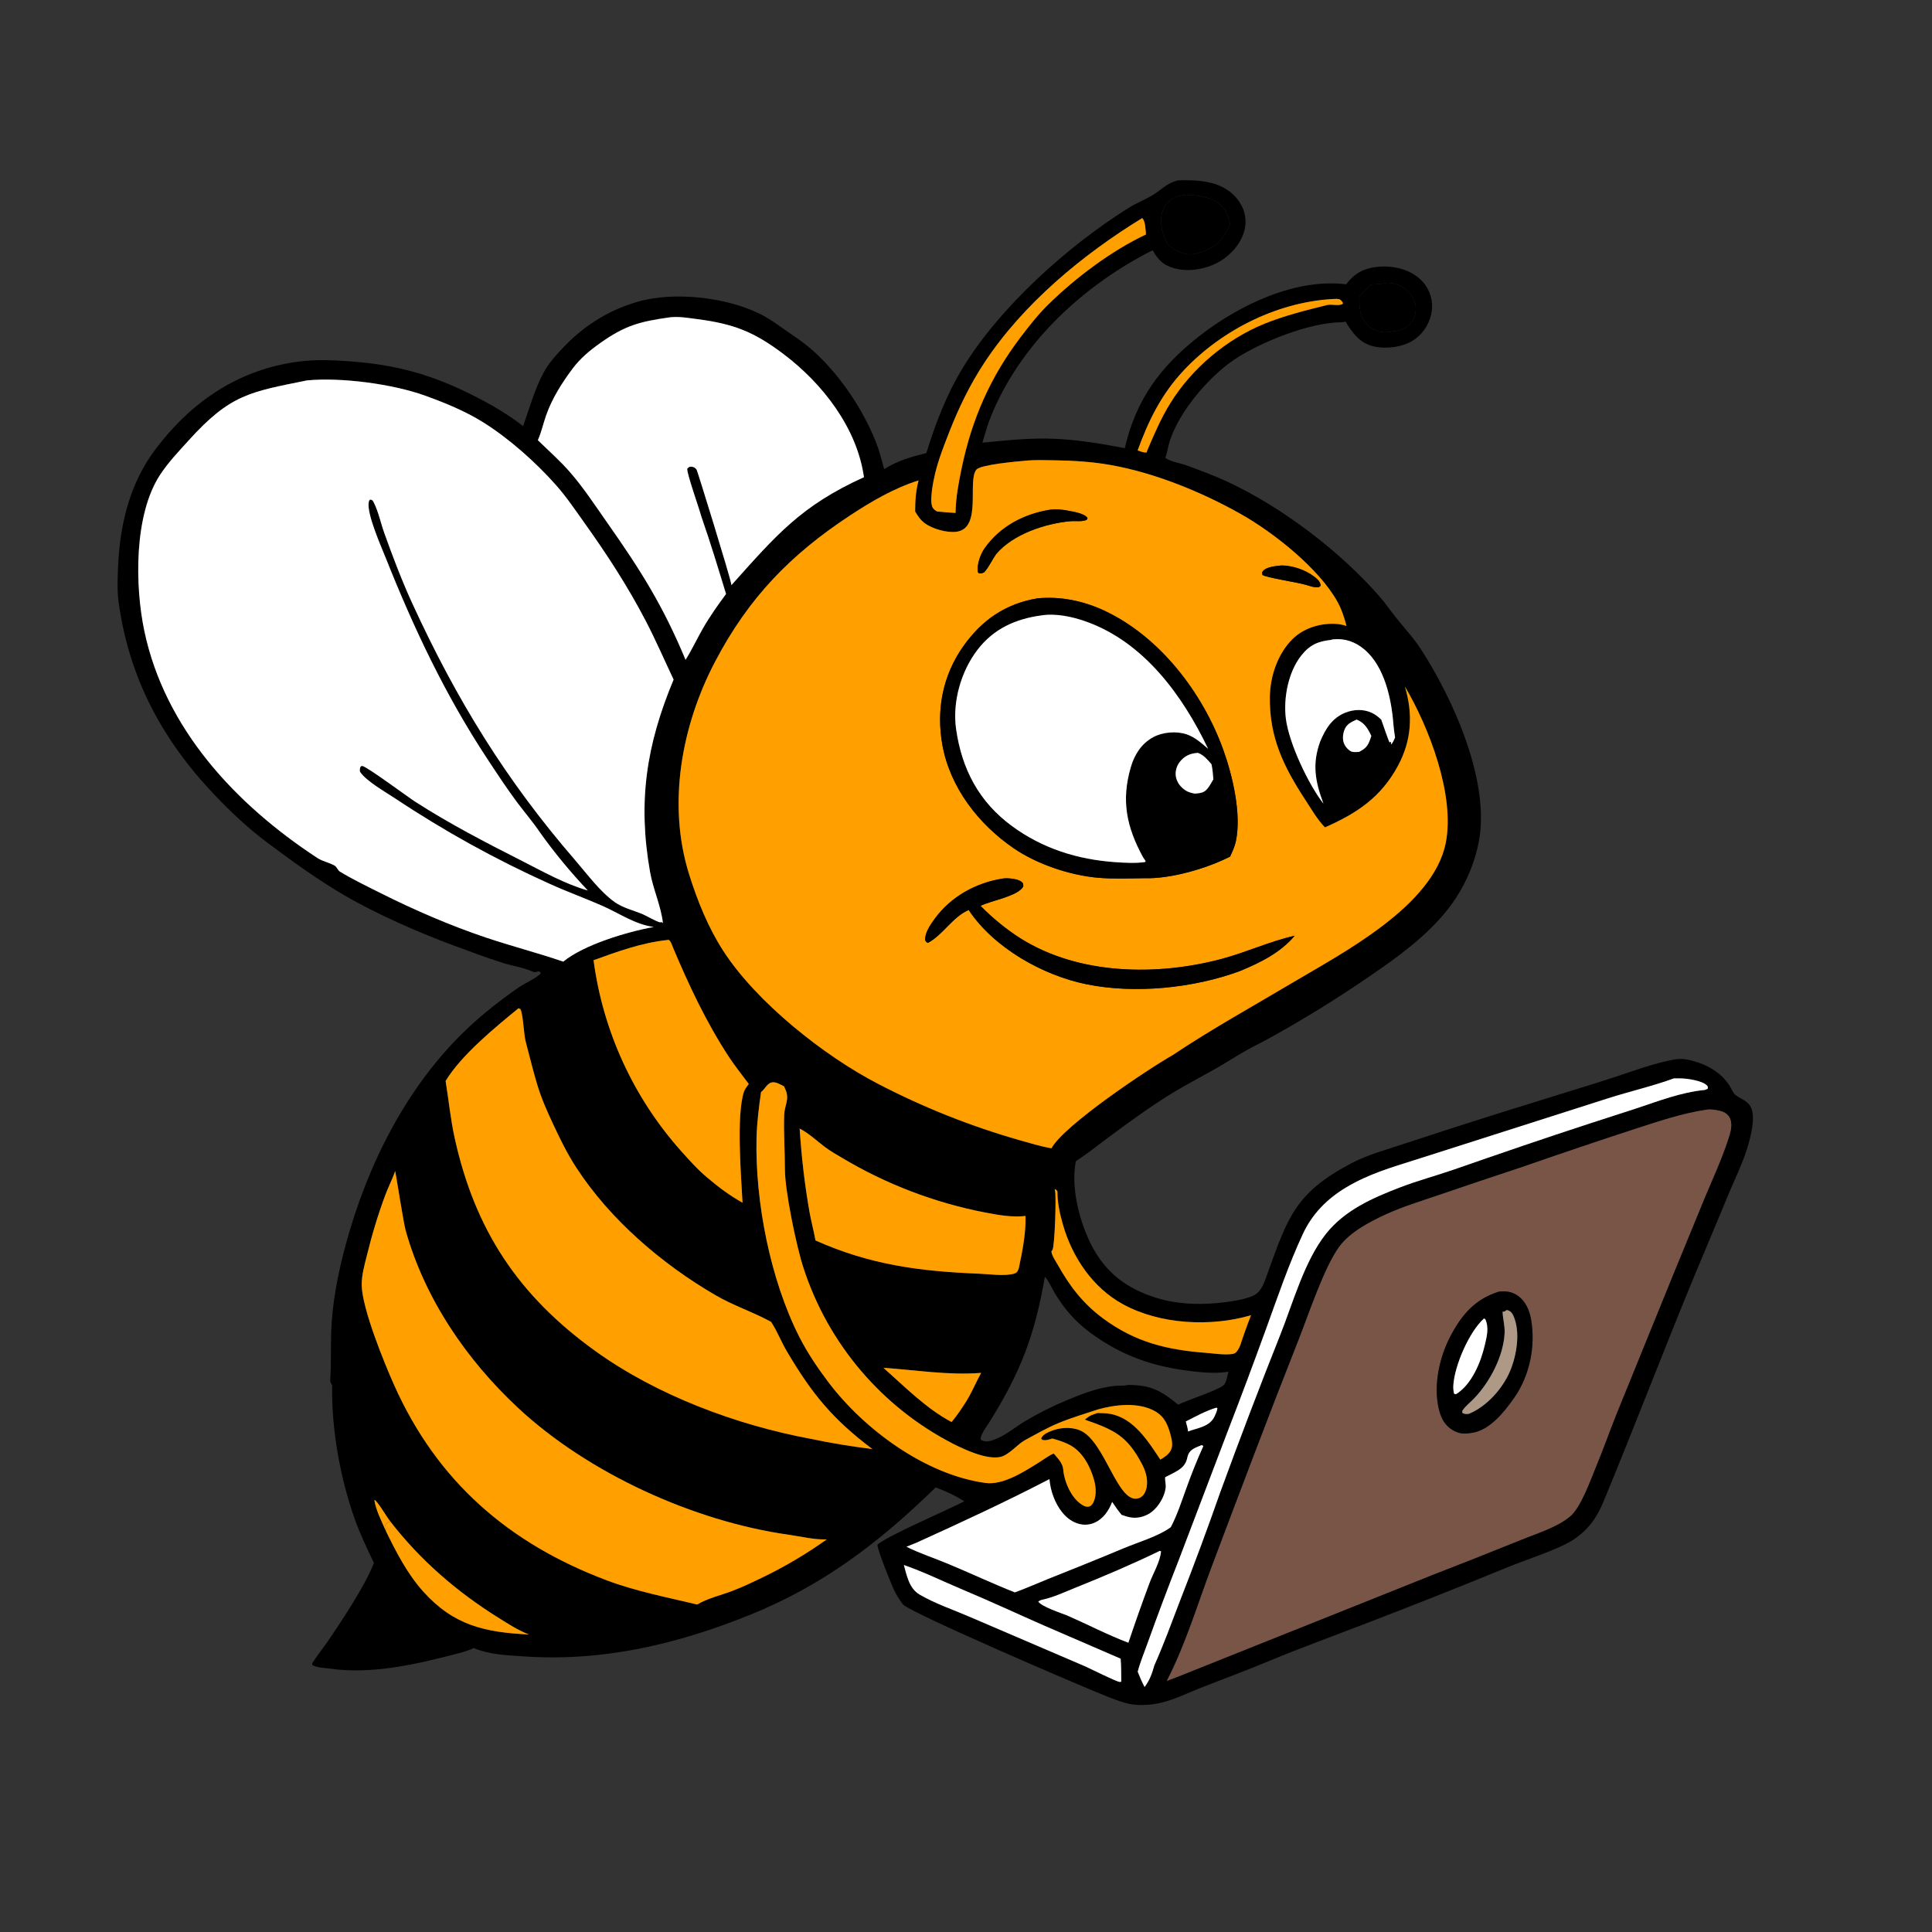 <?xml version="1.0" encoding="utf-8" ?>
<svg xmlns="http://www.w3.org/2000/svg" xmlns:xlink="http://www.w3.org/1999/xlink" width="1024" height="1024">
	<rect width="100%" height="100%" fill="#333333" stroke="none"/>
	<path d="M490.969 240.15C495.818 224.504 501.723 209.028 510.287 194.986C530.049 162.582 566.02 130.292 598.233 110.174C602.122 107.746 606.334 106.077 610.28 103.811C615.461 100.837 618.164 97.11 624.362 95.598C629.818 95.412 635.145 95.49 640.511 96.609C647.509 98.068 653.554 101.549 657.384 107.762C659.982 111.98 660.796 117.058 659.646 121.877C657.967 128.739 652.718 134.829 646.738 138.417C639.9 142.52 630.455 144.36 622.702 142.265C616.658 140.632 613.91 137.924 611.007 132.708C609.74 133.236 608.54 133.836 607.329 134.481C572.06 153.261 540.702 182.894 525.351 220.346C523.448 224.99 522.148 229.84 520.679 234.632C531.922 233.515 543.448 232.299 554.759 232.444C568.313 232.617 582.865 234.945 596.154 237.551C602.193 211.504 615.177 194.095 636 177.882C656.718 161.75 686.526 147.354 713.488 150.696C715.013 148.682 716.652 146.952 718.678 145.438C724.211 141.305 732.729 140.589 739.38 141.734C745.93 142.863 752.082 145.994 755.841 151.642C758.753 156.042 759.737 161.441 758.566 166.585C757.28 172.297 753.754 177.483 748.757 180.569C743.13 184.045 734.429 185.108 727.965 183.574C720.685 181.847 716.817 176.481 713.166 170.468C712.456 170.666 711.825 170.786 711.086 170.791C694.071 170.899 668.26 181.215 654.22 190.579C640.119 199.984 622.203 221.043 618.939 237.954C618.658 239.41 618.306 240.752 617.841 242.16L617.66 242.695C620.314 244.718 625.611 245.471 628.844 246.653C635.963 249.255 643.323 251.972 650.2 255.15C679.251 268.578 710.398 292.242 731.3 316.297C734.374 319.835 737.04 323.746 739.968 327.406C744.392 332.937 749.183 338.05 753.057 344.012C770.288 370.525 790.426 415.143 783.566 447.305C780.857 460.079 775.223 472.051 767.107 482.281C755.796 496.489 740.642 507.377 725.782 517.53C709.107 528.989 691.896 539.648 674.207 549.47C669.423 552.185 664.444 554.538 659.66 557.249C654.567 560.136 649.671 563.366 644.581 566.263C637.113 570.512 629.453 574.455 622.104 578.906C610.385 586.004 598.891 594.399 587.874 602.556C582.047 606.869 576.325 611.501 570.245 615.445C567.41 629.275 572.139 647.646 578.534 660.05C586.091 674.709 597.328 683.059 613.019 687.94C623.443 691.183 634.726 691.626 645.544 690.615C650.529 690.15 662.45 688.646 666.147 685.572C669.248 682.993 670.55 678.477 671.872 674.801C682.634 644.862 686.795 631.981 716.576 616.396C725.317 611.822 735.92 609.058 745.298 605.882C769.108 598.032 792.996 590.417 816.957 583.04C829.52 579.091 842.16 575.333 854.682 571.263C865.443 567.764 876.491 563.484 887.647 561.53C891.964 560.774 895.81 561.762 899.91 563.102C906.778 565.345 913.032 569.488 916.875 575.731C917.671 577.024 918.576 579.356 919.701 580.256C922.617 582.587 926.363 583.305 928.084 587.051C930.609 592.547 927.806 602.953 926.094 608.496C923.613 616.526 919.707 624.475 916.458 632.25L897.258 678.202C881.076 717.398 866.003 757.027 849.753 796.198C846.212 804.735 841.472 811.162 833.653 816.231C825.789 821.329 809.282 826.48 799.937 830.324C774.16 840.899 748.259 851.169 722.24 861.132C705.531 867.564 688.857 873.615 672.31 880.5C660.418 885.466 648.287 889.919 636.295 894.638C629.543 897.295 622.854 900.655 615.791 902.385C611.016 903.555 605.364 904.059 600.48 903.412C596.307 902.858 591.761 901.1 587.851 899.599C575.214 894.751 481.548 854.435 478.506 850.28C476.946 848.149 475.399 845.896 474.243 843.52C472.306 839.54 465.177 821.801 465.045 818.786C468.649 814.787 503.395 799.781 511.08 795.746C506.255 792.645 501.32 790.315 495.932 788.359C466.074 817.46 436.385 840.247 397.331 855.978C358.442 871.642 319.049 880.873 276.939 877.88C268.19 877.259 259.321 876.986 251.165 873.515C248.611 874.607 246.21 875.441 243.519 876.145C220.992 882.036 197.272 887.737 173.916 884.296C171.315 883.913 167.942 883.892 165.664 882.558C165.591 882.295 165.441 882.042 165.446 881.769C165.458 881.102 172.8 871.342 173.783 869.888C181.399 858.628 192.979 841.266 197.935 829.059L198.204 828.389C194.562 820.868 190.93 813.228 188.111 805.355C180.297 783.54 175.629 757.401 176.046 734.182C175.414 733.223 174.959 732.566 175.036 731.35C175.567 722.92 175.274 714.574 175.538 706.147C176.027 690.481 179.199 674.652 183.282 659.572C194.694 617.424 215.519 575.689 247.558 545.306C255.958 537.34 265.379 529.992 274.88 523.39C278.494 520.879 283.451 518.964 286.599 516.012L286.365 515.222L285.423 514.803C284.025 515.255 283.489 515.496 282.084 514.879C277.225 512.743 271.832 512.015 266.773 510.429C258.037 507.692 249.306 504.364 240.704 501.212C222.406 494.506 199.524 484.44 182.72 474.633C168.399 466.275 154.576 456.288 141.311 446.333C131.508 438.977 122.295 430.306 113.845 421.439C86.071 392.293 68.489 359.528 62.904 319.387C62.033 313.133 62.3 307.13 62.558 300.844C63.484 278.282 68.625 256.31 82.477 238.012C101.667 212.664 126.511 195.819 158.324 191.649C167.322 190.469 176.395 190.84 185.413 191.505C210.18 193.333 228.994 198.524 251.148 209.772C260.566 214.553 268.866 219.37 277.265 225.824C280.751 216.151 283.27 206.452 288.216 197.321C290.648 192.831 293.897 189.155 297.347 185.429C308.685 173.184 321.699 164.708 337.777 159.988C357.589 154.172 387.056 157.612 405.129 167.614C409.266 169.903 413.161 172.814 417.044 175.507C421.231 178.411 425.557 181.259 429.427 184.579C444.164 197.224 457.197 216.372 464.31 234.435C466.11 239.004 467.301 243.913 468.637 248.638C475.848 244.117 482.779 242.161 490.969 240.15ZM582.026 746.994C575.087 749.309 567.895 751.408 561.142 754.207C555.046 756.733 549.058 760.151 543.255 763.312C538.978 765.643 534.69 771.409 529.871 772.272C522.61 773.573 511.584 768.455 505.298 765.294C467.464 745.889 438.871 712.27 425.791 671.811C422.031 660.258 416.021 631.111 416.017 619.738C416.014 610.207 415.304 600.387 415.642 590.908C415.825 585.789 418.567 582.697 416.347 577.585L415.574 575.802C413.707 574.875 411.112 573.159 408.965 573.725C407.172 574.197 406.177 575.698 405.096 577.061C404.553 577.746 403.994 578.294 403.348 578.877C402.238 586.853 401.17 595.048 400.977 603.098C400.171 636.799 408.261 678.232 423.613 708.496C427.936 717.017 433.293 724.939 439.043 732.553C458.031 757.698 490.677 781.718 522.346 785.996C531.954 787.294 543.537 779.584 551.479 774.6C553.784 773.153 555.952 771.43 558.481 770.398C560.655 772.875 563.282 775.551 563.55 778.952C564.043 785.204 567.52 793.159 572.553 796.915C573.824 797.863 575.274 798.773 576.925 798.568C577.816 798.458 578.615 797.742 579.086 797.008C581.288 793.576 580.978 788.545 579.981 784.781C578.097 777.676 573.989 769.711 567.37 766.05C564.345 764.376 561.057 763.363 557.744 762.442C555.881 763.037 554.497 763.579 552.544 763.182L551.801 762.512C552.573 760.545 554.638 759.503 556.523 758.699C561.334 756.648 567.312 756.081 572.239 758.046C585.849 763.473 592.385 798.156 603.733 794.01C605.434 793.388 606.659 791.756 607.25 790.104C608.873 785.571 607.589 780.454 605.444 776.325C597.439 760.913 590.544 757.888 574.99 752.435C576.58 751.125 577.737 750.2 579.713 749.591C580.353 749.394 581.007 749.239 581.595 748.918C583.856 748.999 586.269 748.974 588.494 749.384C601.014 751.69 608.606 764.01 615.017 773.646C617.048 772.362 619.168 771.127 620.401 768.977C621.866 766.423 621.167 763.357 620.467 760.688C619.048 755.27 617.223 750.772 612.061 747.903C603.32 743.046 591.224 744.441 582.026 746.994ZM206.923 806.461C204.108 802.787 201.966 798.533 198.884 795.111L198.408 795.093C199.222 800.44 202.378 806.555 204.555 811.52C209.971 822.659 215.99 834.284 224.329 843.556C240.477 861.509 256.967 865.187 280.379 866.319C274.531 864.075 269.244 860.603 263.949 857.297C242.129 843.673 222.676 826.849 206.923 806.461ZM628.536 103.285C624.807 103.534 621.337 104.657 618.741 107.489C616.094 110.376 615.179 114.592 615.415 118.41C615.673 122.594 617.283 126.016 618.978 129.768C623.404 132.912 627.651 135.609 633.335 134.56C634.98 134.256 636.551 133.726 638.124 133.167C646.015 129.932 648.524 126.395 651.93 118.795C650.99 113.971 649.318 109.933 645.016 107.163C640.522 104.269 633.816 103.301 628.536 103.285ZM605.391 115.585C573.808 134.94 542.206 161.076 521.686 192.315C514.066 203.915 508.175 216.086 503.118 228.986C500.314 236.14 497.431 243.499 495.624 250.983C494.765 254.541 492.302 266.207 494.473 269.258C495.048 270.066 495.847 270.647 496.709 271.106C499.965 271.464 503.2 271.693 506.472 271.853C506.553 263.924 508.077 255.979 509.683 248.233C515.108 222.055 524.921 199.725 541.133 178.449C545.721 172.428 550.185 166.714 555.604 161.395C569.99 147.274 589.134 132.843 607.388 124.27C607.134 121.925 607.174 117.232 605.391 115.585ZM733.837 150.243L726.531 150.902C724.5 152.98 722.446 155.036 720.513 157.208C720.411 162.69 720.503 167.718 724.531 171.99C726.948 174.553 730.439 175.992 733.949 176.099C735.576 176.148 737.289 175.857 738.886 175.557C742.444 175.186 745.484 174.02 747.828 171.167C749.913 168.631 750.786 164.997 750.274 161.777C749.666 157.961 747.006 154.581 743.851 152.464C741.592 150.948 737.156 149.496 734.406 150.022C734.206 150.06 734.027 150.169 733.837 150.243ZM708.581 158.394C678.492 159.354 647.914 174.446 627.401 196.306C615.611 208.869 608.811 222.699 602.987 238.7C604.522 239.223 606.141 240.02 607.758 239.792L608.047 238.823C611.657 230.282 615.335 221.73 620.216 213.818C631.632 195.312 650.031 179.779 670.185 171.591C680.822 167.27 692.087 164.488 703.201 161.711C705.845 161.05 709.464 162.367 711.621 161.092L711.818 160.621C711.343 159.766 710.943 159.303 710.179 158.692L708.581 158.394ZM355.139 168.171C339.003 170.451 331.343 172.452 317.99 181.926C312.547 185.789 307.591 189.913 303.558 195.286C297.836 202.908 292.59 211.188 289.429 220.229C287.915 224.56 286.938 229.118 285.068 233.311C290.732 238.836 296.902 244.275 302.09 250.233C309.37 258.597 315.506 268.02 321.872 277.073C339.61 302.297 351.49 321.164 363.362 349.713C366.763 344.295 369.442 338.509 372.62 332.968C376.267 326.61 380.48 320.7 384.821 314.809C380.644 301.155 376.546 287.57 371.832 274.086C370.792 270.105 363.799 250.401 364.271 248.4C364.991 247.645 365.398 247.245 366.569 247.358C367.733 247.47 368.617 247.995 369.237 248.963C369.673 249.644 386.923 305.406 387.556 309.489C387.589 309.706 387.631 309.923 387.668 310.14C411.331 283.738 424.439 268.084 457.916 252.923C454.21 226.695 435.953 203.298 415.32 187.688C399.676 175.853 388.848 171.649 369.602 169.142C364.88 168.527 359.896 167.653 355.139 168.171ZM162.787 201.607C132.383 207.776 122.129 208.941 99.901 233.526C94.676 239.306 89.163 245.081 84.88 251.604C70.945 272.824 71.465 310.542 76.513 334.47C87.449 386.313 124.97 426.402 168.145 454.701C170.943 456.535 174.347 457.132 177.24 458.713C178.696 459.509 178.805 461.148 180.239 462.016C187.053 466.143 194.707 469.833 201.841 473.414C219.553 482.302 238.532 490.5 257.284 496.835C270.932 501.445 284.939 505.023 298.541 509.691C309.455 500.706 332.502 493.848 346.488 491.321C336.251 489.856 328.423 484.135 319.147 480.062C309.974 476.035 300.519 472.618 291.397 468.477C262.832 455.64 235.378 440.462 209.316 423.097C204.235 419.755 194.559 414.22 191.141 409.516C190.42 408.523 190.747 407.874 190.915 406.733C191.457 406.118 191.317 405.961 192.013 405.981C194.124 406.041 216.217 422.439 219.933 424.833C238.227 436.615 257.197 446.415 276.565 456.243C287.791 461.94 299.425 468.522 311.571 471.984C302.645 462.559 293.746 451.859 286.238 441.262C282.455 435.67 278.078 430.613 274.048 425.212C268.539 417.829 263.366 409.929 258.29 402.228C236.072 368.524 219.311 333.064 204.423 295.651C202.075 289.751 194.25 272.244 195.454 266.134C195.577 265.506 195.626 265.477 195.873 264.988L196.62 264.682L195.928 265.217L196.278 264.704C197.422 265.097 197.51 265.163 198.084 266.295C200.592 271.237 201.811 277.291 203.695 282.548C208.203 295.124 213.009 307.809 218.587 319.952C241.951 370.823 268.177 413.525 304.777 455.827C311.065 463.095 317.899 472.458 325.747 478.086C330.101 481.208 335.838 482.516 340.744 484.586C342.367 485.271 348.547 488.79 349.802 488.831C350.139 488.841 350.474 488.783 350.809 488.759L351.366 489.28C350.361 480.189 346.143 471.286 344.541 462.182C337.967 424.831 342.562 394.833 357.022 360.19C352.096 349.779 347.549 339.26 342.22 329.034C332.623 310.621 321.717 293.881 309.676 277.017C304.941 270.385 300.231 263.366 294.826 257.266C283.929 244.968 269.653 232.242 255.705 223.594C246.338 217.785 235.704 213.456 225.351 209.716C208.136 203.498 180.953 199.908 162.787 201.607ZM543.286 244.203C539.011 244.564 519.713 246.282 517.526 248.893C512.562 254.818 520.618 279.731 507.18 281.799C502.062 282.587 494.18 280.338 490.089 277.268C487.823 275.568 486.48 273.513 485.051 271.12C485.05 265.193 485.378 260.403 486.864 254.639C473.936 258.678 461.647 265.88 450.41 273.286C418.871 294.074 396.772 316.855 379.051 350.614C361.21 384.599 353.59 426.175 365.237 463.378C369.658 477.502 375.292 491.497 383.351 503.981C400.913 531.183 436.66 559.54 465.134 574.327C489.085 586.808 514.233 596.841 540.197 604.274C545.837 605.862 551.542 607.628 557.321 608.617C563.607 596.619 608.407 566.67 621.621 559.173C641.907 545.589 663.388 533.723 684.372 521.25C711.493 505.13 759.664 480.334 766.291 446.669C771.248 421.486 757.42 385.443 744.622 363.876C748.992 378.52 748.247 392.346 740.93 405.927C731.979 422.539 719.238 431.062 702.25 438.524C698.155 434.301 694.992 428.77 691.784 423.856C680.383 406.394 672.735 390.801 673.047 369.346C673.205 358.424 677.194 346.473 685.12 338.67C690.755 333.123 699.07 330.444 706.885 330.619C709.314 330.673 711.363 331.023 713.691 331.754C712.413 327.14 711.107 322.919 708.759 318.733C698.917 301.193 675.143 282.294 657.525 272.373C636.893 260.754 612.072 250.611 588.723 246.475C579.034 244.759 569.256 244.129 559.43 243.975C554.139 243.892 548.55 243.67 543.286 244.203ZM705.365 339.179C698.525 339.914 694.137 341.847 689.711 347.435C682.751 356.221 680.15 370.134 681.556 381.063C683.228 394.068 693.578 415.889 701.449 425.951C697.12 414.259 695.303 404.978 699.786 392.872C702.55 386.271 706.104 380.479 713.101 377.706C717.537 375.949 722.504 375.763 726.911 377.725C728.844 378.585 730.578 379.969 732.095 381.432C732.636 382.827 736.068 393.136 736.519 393.479L737.255 393.146L737.259 394.588C738.335 393.641 738.825 392.182 739.42 390.905C739.06 388.546 738.706 386.217 738.528 383.836C737.527 370.498 733.84 353.183 723.103 344.186C718.299 340.16 712.789 338.194 706.491 338.888C705.979 338.944 705.802 339.027 705.365 339.179ZM719.044 381.394C716.078 382.742 713.685 383.779 712.51 387.038C711.616 389.516 711.425 392.429 712.699 394.815C713.406 396.14 714.942 397.846 716.389 398.368C717.501 398.769 719.113 398.57 720.286 398.529C723.883 396.771 725.091 395.211 726.373 391.434C726.528 390.973 726.679 390.511 726.824 390.047C725.014 386.2 723.208 383.036 719.044 381.394ZM353.77 498.215C340.416 499.596 327.167 504.353 314.598 508.934C319.583 546.57 335.774 581.835 361.067 610.147C365.366 614.928 369.885 620.053 374.85 624.137C380.879 629.265 386.631 633.577 393.564 637.463C392.783 623.036 390.255 591.725 394.205 578.953C394.676 577.432 395.649 576.179 396.577 574.911L396.861 574.517C393.27 569.666 389.42 564.911 386.122 559.858C374.362 541.836 365.166 522.301 356.828 502.51C356.326 501.32 355.526 498.54 354.304 498.111L353.77 498.215ZM274.844 534.37C262.52 544.444 244.403 559.281 236.184 572.94C237.781 582.868 238.799 593.163 240.945 602.961C251.677 651.969 274.839 686.761 315.418 715.988C348.198 739.598 390.341 755.312 429.91 762.656C440.796 764.959 451.398 766.636 462.421 768.059C441.388 752.261 430.375 738.811 417.049 716.236C414.082 711.209 411.884 705.467 408.713 700.631L408.066 700.278C398.707 695.235 388.671 691.958 379.388 686.575C350.936 670.077 323.362 646.479 305.352 618.727C300.771 611.667 296.928 603.863 293.361 596.242C290.196 589.481 287.179 582.762 284.976 575.614C282.562 567.784 280.682 559.788 278.58 551.871C277.615 548.237 277.243 537.023 275.779 534.832L274.844 534.37ZM887.266 571.551C875.946 575.665 864 578.415 852.499 582.061L776.213 606.428L750.314 614.689C737.536 618.71 725.19 622.34 713.576 629.292C703.417 635.373 695.531 643.307 690.512 654.103C683.053 670.149 677.346 686.95 671.325 703.564C664.584 722.166 657.614 740.788 650.477 759.239L624.58 827.368C619.01 841.55 613.653 855.815 608.51 870.157C606.666 875.403 604.413 880.65 603.008 886.027C604.108 888.83 605.23 891.506 606.668 894.154C609.381 890.482 610.603 887.052 611.824 882.693C616.812 871.528 620.941 860.171 625.302 848.759C632.839 829.541 640.018 810.185 646.835 790.701C657.045 762.733 667.654 734.912 678.658 707.247C685.417 690.235 691.415 668.253 702.836 653.9C712.809 641.369 727.468 634.94 742.076 629.334C751.48 625.725 761.221 623.138 770.73 619.838C794.762 611.497 818.764 603.214 842.966 595.351L867.558 587.388C879.021 583.574 891.103 578.949 903.147 577.749C903.892 577.675 904.477 577.411 905.127 577.062C905.168 576.4 905.36 576.057 904.893 575.507C902.488 572.674 893.819 571.541 890.181 571.551L889.346 571.559L887.266 571.551ZM904.448 588.183C891.3 590.128 878.64 594.515 866.016 598.56C845.907 605.142 825.859 611.912 805.875 618.867C791.026 623.772 776.201 628.752 761.401 633.806C752.441 636.856 743.31 639.669 734.687 643.591C726.212 647.446 715.566 653.03 709.948 660.661C701.806 671.721 693.76 696.326 688.296 710.145C672.499 750.1 657.339 790.334 642.191 830.54C634.545 850.836 628.419 871.57 618.433 890.92C622.173 889.511 625.898 888.06 629.606 886.567L758.82 834.895C774.52 828.825 790.172 822.633 805.774 816.319C814.123 812.892 825.123 809.582 832.087 803.799C838.001 798.888 843.062 784.189 846.063 776.99C849.825 767.966 853.042 758.713 856.684 749.639L887.16 674.709L903.608 634.679C907.823 624.628 912.433 614.656 915.843 604.296C916.969 600.874 918.402 596.711 917.083 593.155C916.422 591.372 914.944 589.977 913.182 589.291C910.959 588.425 906.79 587.736 904.448 588.183ZM423.82 598.175C424.807 612.952 426.421 627.405 428.988 642.011C429.9 647.202 431.291 652.298 432.232 657.47C461.295 670.432 487.586 673.842 519.041 675.092C524.381 675.304 532.446 676.527 537.566 675.033C538.781 674.679 539.18 674.108 539.692 672.993C539.854 672.642 539.961 672.197 540.062 671.819C541.96 662.887 543.772 653.645 543.558 644.483C536.695 645.359 528.924 643.951 522.169 642.658C495.327 637.466 469.596 627.629 446.135 613.591C443.169 611.841 440.172 610.131 437.407 608.069C433.039 604.811 428.694 600.597 423.82 598.175ZM209.47 620.647L209.163 621.502C207.737 625.368 205.825 629.131 204.359 633.029C200.348 643.694 197.179 654.329 194.455 665.391C193.192 670.521 191.623 675.867 191.715 681.195C191.929 693.605 203.669 722.411 208.924 734.167C231.745 785.222 269.678 818.045 321.521 837.589C337.051 843.444 353.431 846.557 369.521 850.433C374.851 847.199 382.067 845.517 387.964 843.288C393.867 841.056 399.549 838.286 405.231 835.55C416.737 829.915 427.763 823.347 438.198 815.914C431.645 816.156 424.595 814.377 418.094 813.459C367.767 806.35 311.777 780.897 274.489 746.133C247.226 720.716 225.008 688.183 214.963 651.992C213.882 648.094 209.582 620.783 209.47 620.647ZM558.974 630.207C559.049 630.525 559.131 630.841 559.197 631.161C559.884 634.467 559.058 660.604 557.801 662.532C557.631 662.793 557.437 663.038 557.255 663.292C557.618 665.829 559.486 668.315 560.735 670.54C567.094 681.865 574.002 690.863 584.535 698.696C601.587 711.375 618.452 715.474 639.312 717.046C643.695 717.376 648.797 718.255 653.111 717.65C654.628 717.438 655.32 716.731 656.121 715.509C656.658 714.69 657.025 713.792 657.408 712.896C659.14 707.577 661.028 702.31 663.07 697.102C641.775 703.357 614.907 702.032 595.24 691.304C579.213 682.562 568.318 666.404 563.367 649.059C561.75 643.393 560.4 637.412 560.472 631.493C559.953 630.677 559.917 630.676 558.974 630.207ZM553.811 676.708C548.376 707.875 541.095 726.989 524.267 753.992C523.067 755.918 518.832 761.412 519.993 763.241C522.232 764.367 524.1 764.033 526.432 763.245C532.575 761.169 537.904 756.495 543.424 753.193C550.359 749.044 557.796 745.335 565.246 742.217C573.449 738.785 581.96 735.484 590.834 734.54C592.291 734.385 596.438 734.598 597.611 734.043C609.95 734.029 615.231 736.958 624.459 744.507C630.479 741.649 643.444 737.572 647.806 734.733C648.892 734.026 649.385 733.252 649.788 732.058C650.335 730.441 650.685 728.71 651.078 727.049C644.248 728.089 637.844 727.506 631.023 726.689C610.852 724.273 594.261 718.465 577.837 706.32C569.887 700.441 564.039 693.717 558.981 685.256C557.403 682.618 555.873 678.951 553.811 676.708ZM468.234 724.961C479.506 734.961 490.918 746.602 504.354 753.702C506.787 750.801 508.871 747.783 510.937 744.614C514.652 739.144 516.882 733.374 520.015 727.655C502.501 729.024 485.609 726.145 468.234 724.961ZM644.791 746.061C639.143 747.746 633.742 750.739 628.504 753.407C628.97 755.15 629.521 756.905 629.701 758.703C634.858 756.762 641.223 756.224 643.794 750.635C644.394 749.329 645.047 747.892 645.25 746.462L644.791 746.061ZM636.839 765.966C634.116 767.134 631.013 767.97 629.781 770.948C629.492 771.646 629.355 772.385 629.176 773.116C628.429 776.16 626.64 777.974 623.981 779.578C621.927 780.815 619.712 781.858 617.573 782.942C617.378 784.847 618.039 786.69 617.829 788.538C617.316 793.052 614.245 798.226 610.756 801.088C607.775 803.534 603.665 804.834 599.815 804.341C598.024 804.111 596.167 803.498 594.471 802.912C592.653 800.705 591.049 798.436 589.463 796.058C587.692 800.686 584.787 805.009 580.087 807.09C576.929 808.488 573.406 808.434 570.224 807.144C564.452 804.804 560.649 799.223 558.471 793.602C557.239 790.424 556.534 787.359 556.217 783.97C532.979 796.041 509.376 806.961 485.529 817.761C483.84 818.46 482.144 819.143 480.442 819.81C487.633 823.379 495.077 825.774 502.451 828.847C514.303 833.786 525.949 839.254 537.882 844.003C543.762 841.869 549.441 839.299 555.248 836.985C568.667 831.638 581.995 826.29 595.319 820.704C603.19 817.404 613.799 814.358 620.541 809.445C624.017 802.813 626.291 795.63 628.856 788.612C631.527 781.117 634.504 773.735 637.779 766.484C637.145 765.948 637.478 766.078 636.839 765.966ZM614.75 821.978C600.288 828.997 585.214 835.43 570.296 841.395C564.171 843.844 558.808 846.502 552.315 847.92C551.555 848.086 550.961 848.409 550.31 848.82C551.762 851.471 562.476 854.979 565.626 856.231C576.389 860.938 587.1 866.534 598.062 870.685C601.604 860.124 605.32 849.621 609.207 839.182C611.164 833.854 614.872 827.867 615.375 822.261L614.75 821.978ZM479.069 829.485C480.623 835.166 481.9 841.897 487.356 845.12C495.465 849.912 505.474 853.264 514.15 857.038L574.862 883.075C577.94 884.393 591.291 891.2 593.508 891.471C593.773 891.503 594.033 891.37 594.296 891.32C594.223 887.273 594.325 883.175 593.966 879.143L553.016 861.424C538.754 855.155 524.697 848.613 510.321 842.584C499.923 838.223 489.717 833.17 479.069 829.485Z"/>
	<path fill="black" d="M618.978 129.768C617.283 126.016 615.673 122.594 615.415 118.41C615.179 114.592 616.094 110.376 618.741 107.489C621.337 104.657 624.807 103.534 628.536 103.285C633.816 103.301 640.522 104.269 645.016 107.163C649.318 109.933 650.99 113.971 651.93 118.795C648.524 126.395 646.015 129.932 638.124 133.167C636.551 133.726 634.98 134.256 633.335 134.56C627.651 135.609 623.404 132.912 618.978 129.768Z"/>
	<path fill="#FFA000" d="M496.709 271.106C495.847 270.647 495.048 270.066 494.473 269.258C492.302 266.207 494.765 254.541 495.624 250.983C497.431 243.499 500.314 236.14 503.118 228.986C508.175 216.086 514.066 203.915 521.686 192.315C542.206 161.076 573.808 134.94 605.391 115.585C607.174 117.232 607.134 121.925 607.388 124.27C589.134 132.843 569.99 147.274 555.604 161.395C550.185 166.714 545.721 172.428 541.133 178.449C524.921 199.725 515.108 222.055 509.683 248.233C508.077 255.979 506.553 263.924 506.472 271.853C503.2 271.693 499.965 271.464 496.709 271.106Z"/>
	<path fill="blac" d="M726.531 150.902L733.837 150.243C734.027 150.169 734.206 150.06 734.406 150.022C737.156 149.496 741.592 150.948 743.851 152.464C747.006 154.581 749.666 157.961 750.274 161.777C750.786 164.997 749.913 168.631 747.828 171.167C745.484 174.02 742.444 175.186 738.886 175.557C737.289 175.857 735.576 176.148 733.949 176.099C730.439 175.992 726.948 174.553 724.531 171.99C720.503 167.718 720.411 162.69 720.513 157.208C722.446 155.036 724.5 152.98 726.531 150.902Z"/>
	<path fill="#FFA000" d="M602.987 238.7C608.811 222.699 615.611 208.869 627.401 196.306C647.914 174.446 678.492 159.354 708.581 158.394L710.179 158.692C710.943 159.303 711.343 159.766 711.818 160.621L711.621 161.092C709.464 162.367 705.845 161.05 703.201 161.711C692.087 164.488 680.822 167.27 670.185 171.591C650.031 179.779 631.632 195.312 620.216 213.818C615.335 221.73 611.657 230.282 608.047 238.823L607.758 239.792C606.141 240.02 604.522 239.223 602.987 238.7Z"/>
	<path fill="white" d="M285.068 233.311C286.938 229.118 287.915 224.56 289.429 220.229C292.59 211.188 297.836 202.908 303.558 195.286C307.591 189.913 312.547 185.789 317.99 181.926C331.343 172.452 339.003 170.451 355.139 168.171C359.896 167.653 364.88 168.527 369.602 169.142C388.848 171.649 399.676 175.853 415.32 187.688C435.953 203.298 454.21 226.695 457.916 252.923C424.439 268.084 411.331 283.738 387.668 310.14C387.631 309.923 387.589 309.706 387.556 309.489C386.923 305.406 369.673 249.644 369.237 248.963C368.617 247.995 367.733 247.47 366.569 247.358C365.398 247.245 364.991 247.645 364.271 248.4C363.799 250.401 370.792 270.105 371.832 274.086C376.546 287.57 380.644 301.155 384.821 314.809C380.48 320.7 376.267 326.61 372.62 332.968C369.442 338.509 366.763 344.295 363.362 349.713C351.49 321.164 339.61 302.297 321.872 277.073C315.506 268.02 309.37 258.597 302.09 250.233C296.902 244.275 290.732 238.836 285.068 233.311Z"/>
	<path fill="white" d="M298.541 509.691C284.939 505.023 270.932 501.445 257.284 496.835C238.532 490.5 219.553 482.302 201.841 473.414C194.707 469.833 187.053 466.143 180.239 462.016C178.805 461.148 178.696 459.509 177.24 458.713C174.347 457.132 170.943 456.535 168.145 454.701C124.97 426.402 87.449 386.313 76.513 334.47C71.465 310.542 70.945 272.824 84.88 251.604C89.163 245.081 94.676 239.306 99.901 233.526C122.129 208.941 132.383 207.776 162.787 201.607C180.953 199.908 208.136 203.498 225.351 209.716C235.704 213.456 246.338 217.785 255.705 223.594C269.653 232.242 283.929 244.968 294.826 257.266C300.231 263.366 304.941 270.385 309.676 277.017C321.717 293.881 332.623 310.621 342.22 329.034C347.549 339.26 352.096 349.779 357.022 360.19C342.562 394.833 337.967 424.831 344.541 462.182C346.143 471.286 350.361 480.189 351.366 489.28L350.809 488.759C350.474 488.783 350.139 488.841 349.802 488.831C348.547 488.79 342.367 485.271 340.744 484.586C335.838 482.516 330.101 481.208 325.747 478.086C317.899 472.458 311.065 463.095 304.777 455.827C268.177 413.525 241.951 370.823 218.587 319.952C213.009 307.809 208.203 295.124 203.695 282.548C201.811 277.291 200.592 271.237 198.084 266.295C197.51 265.163 197.422 265.097 196.278 264.704L195.928 265.217L196.62 264.682L195.873 264.988C195.626 265.477 195.577 265.506 195.454 266.134C194.25 272.244 202.075 289.751 204.423 295.651C219.311 333.064 236.072 368.524 258.29 402.228C263.366 409.929 268.539 417.829 274.048 425.212C278.078 430.613 282.455 435.67 286.238 441.262C293.746 451.859 302.645 462.559 311.571 471.984C299.425 468.522 287.791 461.94 276.565 456.243C257.197 446.415 238.227 436.615 219.933 424.833C216.217 422.439 194.124 406.041 192.013 405.981C191.317 405.961 191.457 406.118 190.915 406.733C190.747 407.874 190.42 408.523 191.141 409.516C194.559 414.22 204.235 419.755 209.316 423.097C235.378 440.462 262.832 455.64 291.397 468.477C300.519 472.618 309.974 476.035 319.147 480.062C328.423 484.135 336.251 489.856 346.488 491.321C332.502 493.848 309.455 500.706 298.541 509.691Z"/>
	<path fill="#FFA000" d="M485.051 271.12C486.48 273.513 487.823 275.568 490.089 277.268C494.18 280.338 502.062 282.587 507.18 281.799C520.618 279.731 512.562 254.818 517.526 248.893C519.713 246.282 539.011 244.564 543.286 244.203C548.55 243.67 554.139 243.892 559.43 243.975C569.256 244.129 579.034 244.759 588.723 246.475C612.072 250.611 636.893 260.754 657.525 272.373C675.143 282.294 698.917 301.193 708.759 318.733C711.107 322.919 712.413 327.14 713.691 331.754C711.363 331.023 709.314 330.673 706.885 330.619C699.07 330.444 690.755 333.123 685.12 338.67C677.194 346.473 673.205 358.424 673.047 369.346C672.735 390.801 680.383 406.394 691.784 423.856C694.992 428.77 698.155 434.301 702.25 438.524C719.238 431.062 731.979 422.539 740.93 405.927C748.247 392.346 748.992 378.52 744.622 363.876C757.42 385.443 771.248 421.486 766.291 446.669C759.664 480.334 711.493 505.13 684.372 521.25C663.388 533.723 641.907 545.589 621.621 559.173C608.407 566.67 563.607 596.619 557.321 608.617C551.542 607.628 545.837 605.862 540.197 604.274C514.233 596.841 489.085 586.808 465.134 574.327C436.66 559.54 400.913 531.183 383.351 503.981C375.292 491.497 369.658 477.502 365.237 463.378C353.59 426.175 361.21 384.599 379.051 350.614C396.772 316.855 418.871 294.074 450.41 273.286C461.647 265.88 473.936 258.678 486.864 254.639C485.378 260.403 485.05 265.193 485.051 271.12ZM556.7 270.136C542.894 272.31 530.168 278.906 521.944 290.479C519.651 293.705 517.766 299.074 518.206 303.01L518.712 303.805C520.053 304.066 520.324 303.867 521.619 303.361C524.275 300.466 525.75 296.744 528.075 293.59C536.882 283.136 554.017 277.455 567.308 276.26C569.937 276.024 573.753 276.675 576.035 275.459L576.411 274.529C574.703 272.034 568.716 271.184 565.806 270.617C562.867 270.044 559.68 269.793 556.7 270.136ZM679.233 299.703C676.276 300.04 671.11 300.319 669.232 302.892C668.789 303.501 669.007 303.953 669.065 304.658C670.598 306.11 688.233 308.732 692.245 310.006C694.494 310.654 696.778 311.592 699.128 311.161L700.016 310.392C699.708 308.123 698.152 306.821 696.361 305.472C691.756 302.003 685.002 299.719 679.233 299.703ZM549.815 317.143C532.955 319.987 520.441 328.583 510.583 342.506C499.646 357.953 496.151 376.226 499.464 394.753C503.509 417.379 518.662 436.874 537.35 449.643C549.704 458.084 566.999 463.9 581.897 465.222C590.055 465.946 598.418 465.559 606.608 465.472C620.498 465.893 639.518 460.348 651.961 454.025C653.187 451.404 654.413 448.801 655.024 445.953C658.135 431.45 653.262 410.955 648.296 397.209C637.432 367.142 614.68 337.323 585.174 323.586C574.158 318.458 561.949 315.947 549.815 317.143ZM531.577 465.636C517.274 467.89 504.093 475.126 495.446 486.917C493.16 490.035 490.14 494.377 490.335 498.351C490.932 499.224 490.83 499.367 491.882 499.731C499.96 495.33 504.762 486.091 513.418 482.317C526.755 502.363 552.686 516.982 575.871 521.685C601.606 526.905 632.604 523.742 657.125 514.712C667.901 510.24 678.593 505.025 686.216 495.963C672.932 498.959 660.573 504.762 647.475 508.25C613.198 517.38 571.949 516.781 541.134 497.505C533.664 492.832 525.86 486.436 519.702 480.111C525.482 477.252 539.516 475.051 542.36 469.865C542.369 468.599 542.419 468.155 541.305 467.291C539.311 465.745 534.04 465.284 531.577 465.636Z"/>
	<path d="M528.075 293.59C525.75 296.744 524.275 300.466 521.619 303.361C520.324 303.867 520.053 304.066 518.712 303.805L518.206 303.01C517.766 299.074 519.651 293.705 521.944 290.479C530.168 278.906 542.894 272.31 556.7 270.136C559.68 269.793 562.867 270.044 565.806 270.617C568.716 271.184 574.703 272.034 576.411 274.529L576.035 275.459C573.753 276.675 569.937 276.024 567.308 276.26C554.017 277.455 536.882 283.136 528.075 293.59Z"/>
	<path d="M692.245 310.006C688.233 308.732 670.598 306.11 669.065 304.658C669.007 303.953 668.789 303.501 669.232 302.892C671.11 300.319 676.276 300.04 679.233 299.703C685.002 299.719 691.756 302.003 696.361 305.472C698.152 306.821 699.708 308.123 700.016 310.392L699.128 311.161C696.778 311.592 694.494 310.654 692.245 310.006Z"/>
	<path d="M606.608 465.472C598.418 465.559 590.055 465.946 581.897 465.222C566.999 463.9 549.704 458.084 537.35 449.643C518.662 436.874 503.509 417.379 499.464 394.753C496.151 376.226 499.646 357.953 510.583 342.506C520.441 328.583 532.955 319.987 549.815 317.143C561.949 315.947 574.158 318.458 585.174 323.586C614.68 337.323 637.432 367.142 648.296 397.209C653.262 410.955 658.135 431.45 655.024 445.953C654.413 448.801 653.187 451.404 651.961 454.025C639.518 460.348 620.498 465.893 606.608 465.472ZM551.931 326.186C538.325 328.021 526.661 333.238 518.118 344.373C509.307 355.856 504.705 372.09 506.755 386.45C509.785 407.678 518.893 424.992 536.343 437.818C552.582 449.755 571.206 455.597 591.184 456.963C596.313 457.313 601.755 457.636 606.863 456.913L607.239 456.46C606.757 455.7 606.285 454.952 605.753 454.225C597.13 438.314 594.136 424.364 599.382 406.503C601.325 399.888 604.987 394.131 611.18 390.732C616.141 388.009 623.568 387.361 628.947 389.208C633.417 390.742 636.815 393.879 640.332 396.89C626.815 368.576 606.272 340.349 575.592 329.421C568.422 326.867 559.547 324.963 551.931 326.186ZM633.65 399.16C630.246 399.561 627.543 401.011 625.384 403.728C623.6 405.972 622.754 408.899 623.269 411.737C623.813 414.739 625.757 417.192 628.249 418.866C629.776 419.892 631.445 420.261 633.217 420.633C636.032 420.395 638.132 420.299 639.992 417.982C641.19 416.49 642.141 414.69 643.114 413.045C642.89 410.366 642.687 407.726 642.132 405.089C639.999 402.634 638.11 400.261 634.991 399.046L633.65 399.16Z"/>
	<path fill="white" d="M605.753 454.225C606.285 454.952 606.757 455.7 607.239 456.46L606.863 456.913C601.755 457.636 596.313 457.313 591.184 456.963C571.206 455.597 552.582 449.755 536.343 437.818C518.893 424.992 509.785 407.678 506.755 386.45C504.705 372.09 509.307 355.856 518.118 344.373C526.661 333.238 538.325 328.021 551.931 326.186C559.547 324.963 568.422 326.867 575.592 329.421C606.272 340.349 626.815 368.576 640.332 396.89C636.815 393.879 633.417 390.742 628.947 389.208C623.568 387.361 616.141 388.009 611.18 390.732C604.987 394.131 601.325 399.888 599.382 406.503C594.136 424.364 597.13 438.314 605.753 454.225Z"/>
	<path fill="white" d="M701.449 425.951C693.578 415.889 683.228 394.068 681.556 381.063C680.15 370.134 682.751 356.221 689.711 347.435C694.137 341.847 698.525 339.914 705.365 339.179C705.802 339.027 705.979 338.944 706.491 338.888C712.789 338.194 718.299 340.16 723.103 344.186C733.84 353.183 737.527 370.498 738.528 383.836C738.706 386.217 739.06 388.546 739.42 390.905C738.825 392.182 738.335 393.641 737.259 394.588L737.255 393.146L736.519 393.479C736.068 393.136 732.636 382.827 732.095 381.432C730.578 379.969 728.844 378.585 726.911 377.725C722.504 375.763 717.537 375.949 713.101 377.706C706.104 380.479 702.55 386.271 699.786 392.872C695.303 404.978 697.12 414.259 701.449 425.951Z"/>
	<path fill="white" d="M720.286 398.529C719.113 398.57 717.501 398.769 716.389 398.368C714.942 397.846 713.406 396.14 712.699 394.815C711.425 392.429 711.616 389.516 712.51 387.038C713.685 383.779 716.078 382.742 719.044 381.394C723.208 383.036 725.014 386.2 726.824 390.047C726.679 390.511 726.528 390.973 726.373 391.434C725.091 395.211 723.883 396.771 720.286 398.529Z"/>
	<path fill="white" d="M633.217 420.633C631.445 420.261 629.776 419.892 628.249 418.866C625.757 417.192 623.813 414.739 623.269 411.737C622.754 408.899 623.6 405.972 625.384 403.728C627.543 401.011 630.246 399.561 633.65 399.16L634.991 399.046C638.11 400.261 639.999 402.634 642.132 405.089C642.687 407.726 642.89 410.366 643.114 413.045C642.141 414.69 641.19 416.49 639.992 417.982C638.132 420.299 636.032 420.395 633.217 420.633Z"/>
	<path d="M513.418 482.317C504.762 486.091 499.96 495.33 491.882 499.731C490.83 499.367 490.932 499.224 490.335 498.351C490.14 494.377 493.16 490.035 495.446 486.917C504.093 475.126 517.274 467.89 531.577 465.636C534.04 465.284 539.311 465.745 541.305 467.291C542.419 468.155 542.369 468.599 542.36 469.865C539.516 475.051 525.482 477.252 519.702 480.111C525.86 486.436 533.664 492.832 541.134 497.505C571.949 516.781 613.198 517.38 647.475 508.25C660.573 504.762 672.932 498.959 686.216 495.963C678.593 505.025 667.901 510.24 657.125 514.712C632.604 523.742 601.606 526.905 575.871 521.685C552.686 516.982 526.755 502.363 513.418 482.317Z"/>
	<path fill="#FFA000" d="M314.598 508.934C327.167 504.353 340.416 499.596 353.77 498.215L354.304 498.111C355.526 498.54 356.326 501.32 356.828 502.51C365.166 522.301 374.362 541.836 386.122 559.858C389.42 564.911 393.27 569.666 396.861 574.517L396.577 574.911C395.649 576.179 394.676 577.432 394.205 578.953C390.255 591.725 392.783 623.036 393.564 637.463C386.631 633.577 380.879 629.265 374.85 624.137C369.885 620.053 365.366 614.928 361.067 610.147C335.774 581.835 319.583 546.57 314.598 508.934Z"/>
	<path fill="#FFA000" d="M236.184 572.94C244.403 559.281 262.52 544.444 274.844 534.37L275.779 534.832C277.243 537.023 277.615 548.237 278.58 551.871C280.682 559.788 282.562 567.784 284.976 575.614C287.179 582.762 290.196 589.481 293.361 596.242C296.928 603.863 300.771 611.667 305.352 618.727C323.362 646.479 350.936 670.077 379.388 686.575C388.671 691.958 398.707 695.235 408.066 700.278L408.713 700.631C411.884 705.467 414.082 711.209 417.049 716.236C430.375 738.811 441.388 752.261 462.421 768.059C451.398 766.636 440.796 764.959 429.91 762.656C390.341 755.312 348.198 739.598 315.418 715.988C274.839 686.761 251.677 651.969 240.945 602.961C238.799 593.163 237.781 582.868 236.184 572.94Z"/>
	<path fill="white" d="M603.008 886.027C604.413 880.65 606.666 875.403 608.51 870.157C613.653 855.815 619.01 841.55 624.58 827.368L650.477 759.239C657.614 740.788 664.584 722.166 671.325 703.564C677.346 686.95 683.053 670.149 690.512 654.103C695.531 643.307 703.417 635.373 713.576 629.292C725.19 622.34 737.536 618.71 750.314 614.689L776.213 606.428L852.499 582.061C864 578.415 875.946 575.665 887.266 571.551L889.346 571.559L890.181 571.551C893.819 571.541 902.488 572.674 904.893 575.507C905.36 576.057 905.168 576.4 905.127 577.062C904.477 577.411 903.892 577.675 903.147 577.749C891.103 578.949 879.021 583.574 867.558 587.388L842.966 595.351C818.764 603.214 794.762 611.497 770.73 619.838C761.221 623.138 751.48 625.725 742.076 629.334C727.468 634.94 712.809 641.369 702.836 653.9C691.415 668.253 685.417 690.235 678.658 707.247C667.654 734.912 657.045 762.733 646.835 790.701C640.018 810.185 632.839 829.541 625.302 848.759C620.941 860.171 616.812 871.528 611.824 882.693C610.603 887.052 609.381 890.482 606.668 894.154C605.23 891.506 604.108 888.83 603.008 886.027Z"/>
	<path fill="#FFA000" d="M415.574 575.802L416.347 577.585C418.567 582.697 415.825 585.789 415.642 590.908C415.304 600.387 416.014 610.207 416.017 619.738C416.021 631.111 422.031 660.258 425.791 671.811C438.871 712.27 467.464 745.889 505.298 765.294C511.584 768.455 522.61 773.573 529.871 772.272C534.69 771.409 538.978 765.643 543.255 763.312C549.058 760.151 555.046 756.733 561.142 754.207C567.895 751.408 575.087 749.309 582.026 746.994C591.224 744.441 603.32 743.046 612.061 747.903C617.223 750.772 619.048 755.27 620.467 760.688C621.167 763.357 621.866 766.423 620.401 768.977C619.168 771.127 617.048 772.362 615.017 773.646C608.606 764.01 601.014 751.69 588.494 749.384C586.269 748.974 583.856 748.999 581.595 748.918C581.007 749.239 580.353 749.394 579.713 749.591C577.737 750.2 576.58 751.125 574.99 752.435C590.544 757.888 597.439 760.913 605.444 776.325C607.589 780.454 608.873 785.571 607.25 790.104C606.659 791.756 605.434 793.388 603.733 794.01C592.385 798.156 585.849 763.473 572.239 758.046C567.312 756.081 561.334 756.648 556.523 758.699C554.638 759.503 552.573 760.545 551.801 762.512L552.544 763.182C554.497 763.579 555.881 763.037 557.744 762.442C561.057 763.363 564.345 764.376 567.37 766.05C573.989 769.711 578.097 777.676 579.981 784.781C580.978 788.545 581.288 793.576 579.086 797.008C578.615 797.742 577.816 798.458 576.925 798.568C575.274 798.773 573.824 797.863 572.553 796.915C567.52 793.159 564.043 785.204 563.55 778.952C563.282 775.551 560.655 772.875 558.481 770.398C555.952 771.43 553.784 773.153 551.479 774.6C543.537 779.584 531.954 787.294 522.346 785.996C490.677 781.718 458.031 757.698 439.043 732.553C433.293 724.939 427.936 717.017 423.613 708.496C408.261 678.232 400.171 636.799 400.977 603.098C401.17 595.048 402.238 586.853 403.348 578.877C403.994 578.294 404.553 577.746 405.096 577.061C406.177 575.698 407.172 574.197 408.965 573.725C411.112 573.159 413.707 574.875 415.574 575.802Z"/>
	<path fill="#795548" d="M618.433 890.92C628.419 871.57 634.545 850.836 642.191 830.54C657.339 790.334 672.499 750.1 688.296 710.145C693.76 696.326 701.806 671.721 709.948 660.661C715.566 653.03 726.212 647.446 734.687 643.591C743.31 639.669 752.441 636.856 761.401 633.806C776.201 628.752 791.026 623.772 805.875 618.867C825.859 611.912 845.907 605.142 866.016 598.56C878.64 594.515 891.3 590.128 904.448 588.183C906.79 587.736 910.959 588.425 913.182 589.291C914.944 589.977 916.422 591.372 917.083 593.155C918.402 596.711 916.969 600.874 915.843 604.296C912.433 614.656 907.823 624.628 903.608 634.679L887.16 674.709L856.684 749.639C853.042 758.713 849.825 767.966 846.063 776.99C843.062 784.189 838.001 798.888 832.087 803.799C825.123 809.582 814.123 812.892 805.774 816.319C790.172 822.633 774.52 828.825 758.82 834.895L629.606 886.567C625.898 888.06 622.173 889.511 618.433 890.92ZM794.423 684.603C781.604 688.633 774.619 696.958 768.552 708.639C762.491 720.311 759.172 736.661 763.378 749.473C764.724 753.572 767.323 756.862 771.286 758.671C774.66 760.21 777.045 759.94 780.568 759.373C789.804 757.805 797.426 748.172 802.506 740.93C810.773 729.144 813.986 713.453 811.494 699.292C810.666 694.589 808.642 689.78 804.653 686.908C801.39 684.558 798.315 684.212 794.423 684.603Z"/>
	<path fill="#FFA000" d="M432.232 657.47C431.291 652.298 429.9 647.202 428.988 642.011C426.421 627.405 424.807 612.952 423.82 598.175C428.694 600.597 433.039 604.811 437.407 608.069C440.172 610.131 443.169 611.841 446.135 613.591C469.596 627.629 495.327 637.466 522.169 642.658C528.924 643.951 536.695 645.359 543.558 644.483C543.772 653.645 541.96 662.887 540.062 671.819C539.961 672.197 539.854 672.642 539.692 672.993C539.18 674.108 538.781 674.679 537.566 675.033C532.446 676.527 524.381 675.304 519.041 675.092C487.586 673.842 461.295 670.432 432.232 657.47Z"/>
	<path fill="#FFA000" d="M369.521 850.433C353.431 846.557 337.051 843.444 321.521 837.589C269.678 818.045 231.745 785.222 208.924 734.167C203.669 722.411 191.929 693.605 191.715 681.195C191.623 675.867 193.192 670.521 194.455 665.391C197.179 654.329 200.348 643.694 204.359 633.029C205.825 629.131 207.737 625.368 209.163 621.502L209.47 620.647C209.582 620.783 213.882 648.094 214.963 651.992C225.008 688.183 247.226 720.716 274.489 746.133C311.777 780.897 367.767 806.35 418.094 813.459C424.595 814.377 431.645 816.156 438.198 815.914C427.763 823.347 416.737 829.915 405.231 835.55C399.549 838.286 393.867 841.056 387.964 843.288C382.067 845.517 374.851 847.199 369.521 850.433Z"/>
	<path fill="#FFA000" d="M657.408 712.896C657.025 713.792 656.658 714.69 656.121 715.509C655.32 716.731 654.628 717.438 653.111 717.65C648.797 718.255 643.695 717.376 639.312 717.046C618.452 715.474 601.587 711.375 584.535 698.696C574.002 690.863 567.094 681.865 560.735 670.54C559.486 668.315 557.618 665.829 557.255 663.292C557.437 663.038 557.631 662.793 557.801 662.532C559.058 660.604 559.884 634.467 559.197 631.161C559.131 630.841 559.049 630.525 558.974 630.207C559.917 630.676 559.953 630.677 560.472 631.493C560.4 637.412 561.75 643.393 563.367 649.059C568.318 666.404 579.213 682.562 595.24 691.304C614.907 702.032 641.775 703.357 663.07 697.102C661.028 702.31 659.14 707.577 657.408 712.896Z"/>
	<path d="M780.568 759.373C777.045 759.94 774.66 760.21 771.286 758.671C767.323 756.862 764.724 753.572 763.378 749.473C759.172 736.661 762.491 720.311 768.552 708.639C774.619 696.958 781.604 688.633 794.423 684.603C798.315 684.212 801.39 684.558 804.653 686.908C808.642 689.78 810.666 694.589 811.494 699.292C813.986 713.453 810.773 729.144 802.506 740.93C797.426 748.172 789.804 757.805 780.568 759.373ZM798.584 694.347C797.669 695.032 797.535 695.164 796.41 695.257C796.517 698.984 797.653 702.758 797.483 706.468C796.923 718.755 789.65 732.523 781.256 741.25C779.149 743.44 776.652 745.215 775.037 747.822L775.054 748.849C776.255 749.553 777.137 749.532 778.528 749.358C787.896 745.568 796.545 735.911 800.414 726.599C803.895 718.22 805.986 705.904 802.102 697.309C801.468 695.905 800.643 694.89 799.097 694.451C798.929 694.404 798.755 694.382 798.584 694.347ZM786.541 698.815C778.705 705.856 771.035 723.598 770.31 733.993C770.196 735.628 770.303 737.069 770.668 738.659C771.593 738.971 771.224 738.965 771.738 738.937C779.969 733.874 784.805 722.196 786.939 713.103C788.044 708.394 789.295 703.826 787.259 699.222L786.541 698.815Z"/>
	<path fill="#AE9886" d="M778.528 749.358C777.137 749.532 776.255 749.553 775.054 748.849L775.037 747.822C776.652 745.215 779.149 743.44 781.256 741.25C789.65 732.523 796.923 718.755 797.483 706.468C797.653 702.758 796.517 698.984 796.41 695.257C797.535 695.164 797.669 695.032 798.584 694.347C798.755 694.382 798.929 694.404 799.097 694.451C800.643 694.89 801.468 695.905 802.102 697.309C805.986 705.904 803.895 718.22 800.414 726.599C796.545 735.911 787.896 745.568 778.528 749.358Z"/>
	<path fill="white" d="M771.738 738.937C771.224 738.965 771.593 738.971 770.668 738.659C770.303 737.069 770.196 735.628 770.31 733.993C771.035 723.598 778.705 705.856 786.541 698.815L787.259 699.222C789.295 703.826 788.044 708.394 786.939 713.103C784.805 722.196 779.969 733.874 771.738 738.937Z"/>
	<path fill="#FFA000" d="M504.354 753.702C490.918 746.602 479.506 734.961 468.234 724.961C485.609 726.145 502.501 729.024 520.015 727.655C516.882 733.374 514.652 739.144 510.937 744.614C508.871 747.783 506.787 750.801 504.354 753.702Z"/>
	<path fill="white" d="M628.504 753.407C633.742 750.739 639.143 747.746 644.791 746.061L645.25 746.462C645.047 747.892 644.394 749.329 643.794 750.635C641.223 756.224 634.858 756.762 629.701 758.703C629.521 756.905 628.97 755.15 628.504 753.407Z"/>
	<path fill="white" d="M594.471 802.912C596.167 803.498 598.024 804.111 599.815 804.341C603.665 804.834 607.775 803.534 610.756 801.088C614.245 798.226 617.316 793.052 617.829 788.538C618.039 786.69 617.378 784.847 617.573 782.942C619.712 781.858 621.927 780.815 623.981 779.578C626.64 777.974 628.429 776.16 629.176 773.116C629.355 772.385 629.492 771.646 629.781 770.948C631.013 767.97 634.116 767.134 636.839 765.966C637.478 766.078 637.145 765.948 637.779 766.484C634.504 773.735 631.527 781.117 628.856 788.612C626.291 795.63 624.017 802.813 620.541 809.445C613.799 814.358 603.19 817.404 595.319 820.704C581.995 826.29 568.667 831.638 555.248 836.985C549.441 839.299 543.762 841.869 537.882 844.003C525.949 839.254 514.303 833.786 502.451 828.847C495.077 825.774 487.633 823.379 480.442 819.81C482.144 819.143 483.84 818.46 485.529 817.761C509.376 806.961 532.979 796.041 556.217 783.97C556.534 787.359 557.239 790.424 558.471 793.602C560.649 799.223 564.452 804.804 570.224 807.144C573.406 808.434 576.929 808.488 580.087 807.09C584.787 805.009 587.692 800.686 589.463 796.058C591.049 798.436 592.653 800.705 594.471 802.912Z"/>
	<path fill="#FFA000" d="M206.923 806.461C205.58 806.957 204.984 806.917 204.262 808.191L204.555 811.52C202.378 806.555 199.222 800.44 198.408 795.093L198.884 795.111C201.966 798.533 204.108 802.787 206.923 806.461Z"/>
	<path fill="#FFA000" d="M204.555 811.52L204.262 808.191C204.984 806.917 205.58 806.957 206.923 806.461C222.676 826.849 242.129 843.673 263.949 857.297C269.244 860.603 274.531 864.075 280.379 866.319C256.967 865.187 240.477 861.509 224.329 843.556C215.99 834.284 209.971 822.659 204.555 811.52Z"/>
	<path fill="white" d="M565.626 856.231C562.476 854.979 551.762 851.471 550.31 848.82C550.961 848.409 551.555 848.086 552.315 847.92C558.808 846.502 564.171 843.844 570.296 841.395C585.214 835.43 600.288 828.997 614.75 821.978L615.375 822.261C614.872 827.867 611.164 833.854 609.207 839.182C605.32 849.621 601.604 860.124 598.062 870.685C587.1 866.534 576.389 860.938 565.626 856.231Z"/>
	<path fill="white" d="M594.296 891.32C594.033 891.37 593.773 891.503 593.508 891.471C591.291 891.2 577.94 884.393 574.862 883.075L514.15 857.038C505.474 853.264 495.465 849.912 487.356 845.12C481.9 841.897 480.623 835.166 479.069 829.485C489.717 833.17 499.923 838.223 510.321 842.584C524.697 848.613 538.754 855.155 553.016 861.424L593.966 879.143C594.325 883.175 594.223 887.273 594.296 891.32Z"/>
</svg>
